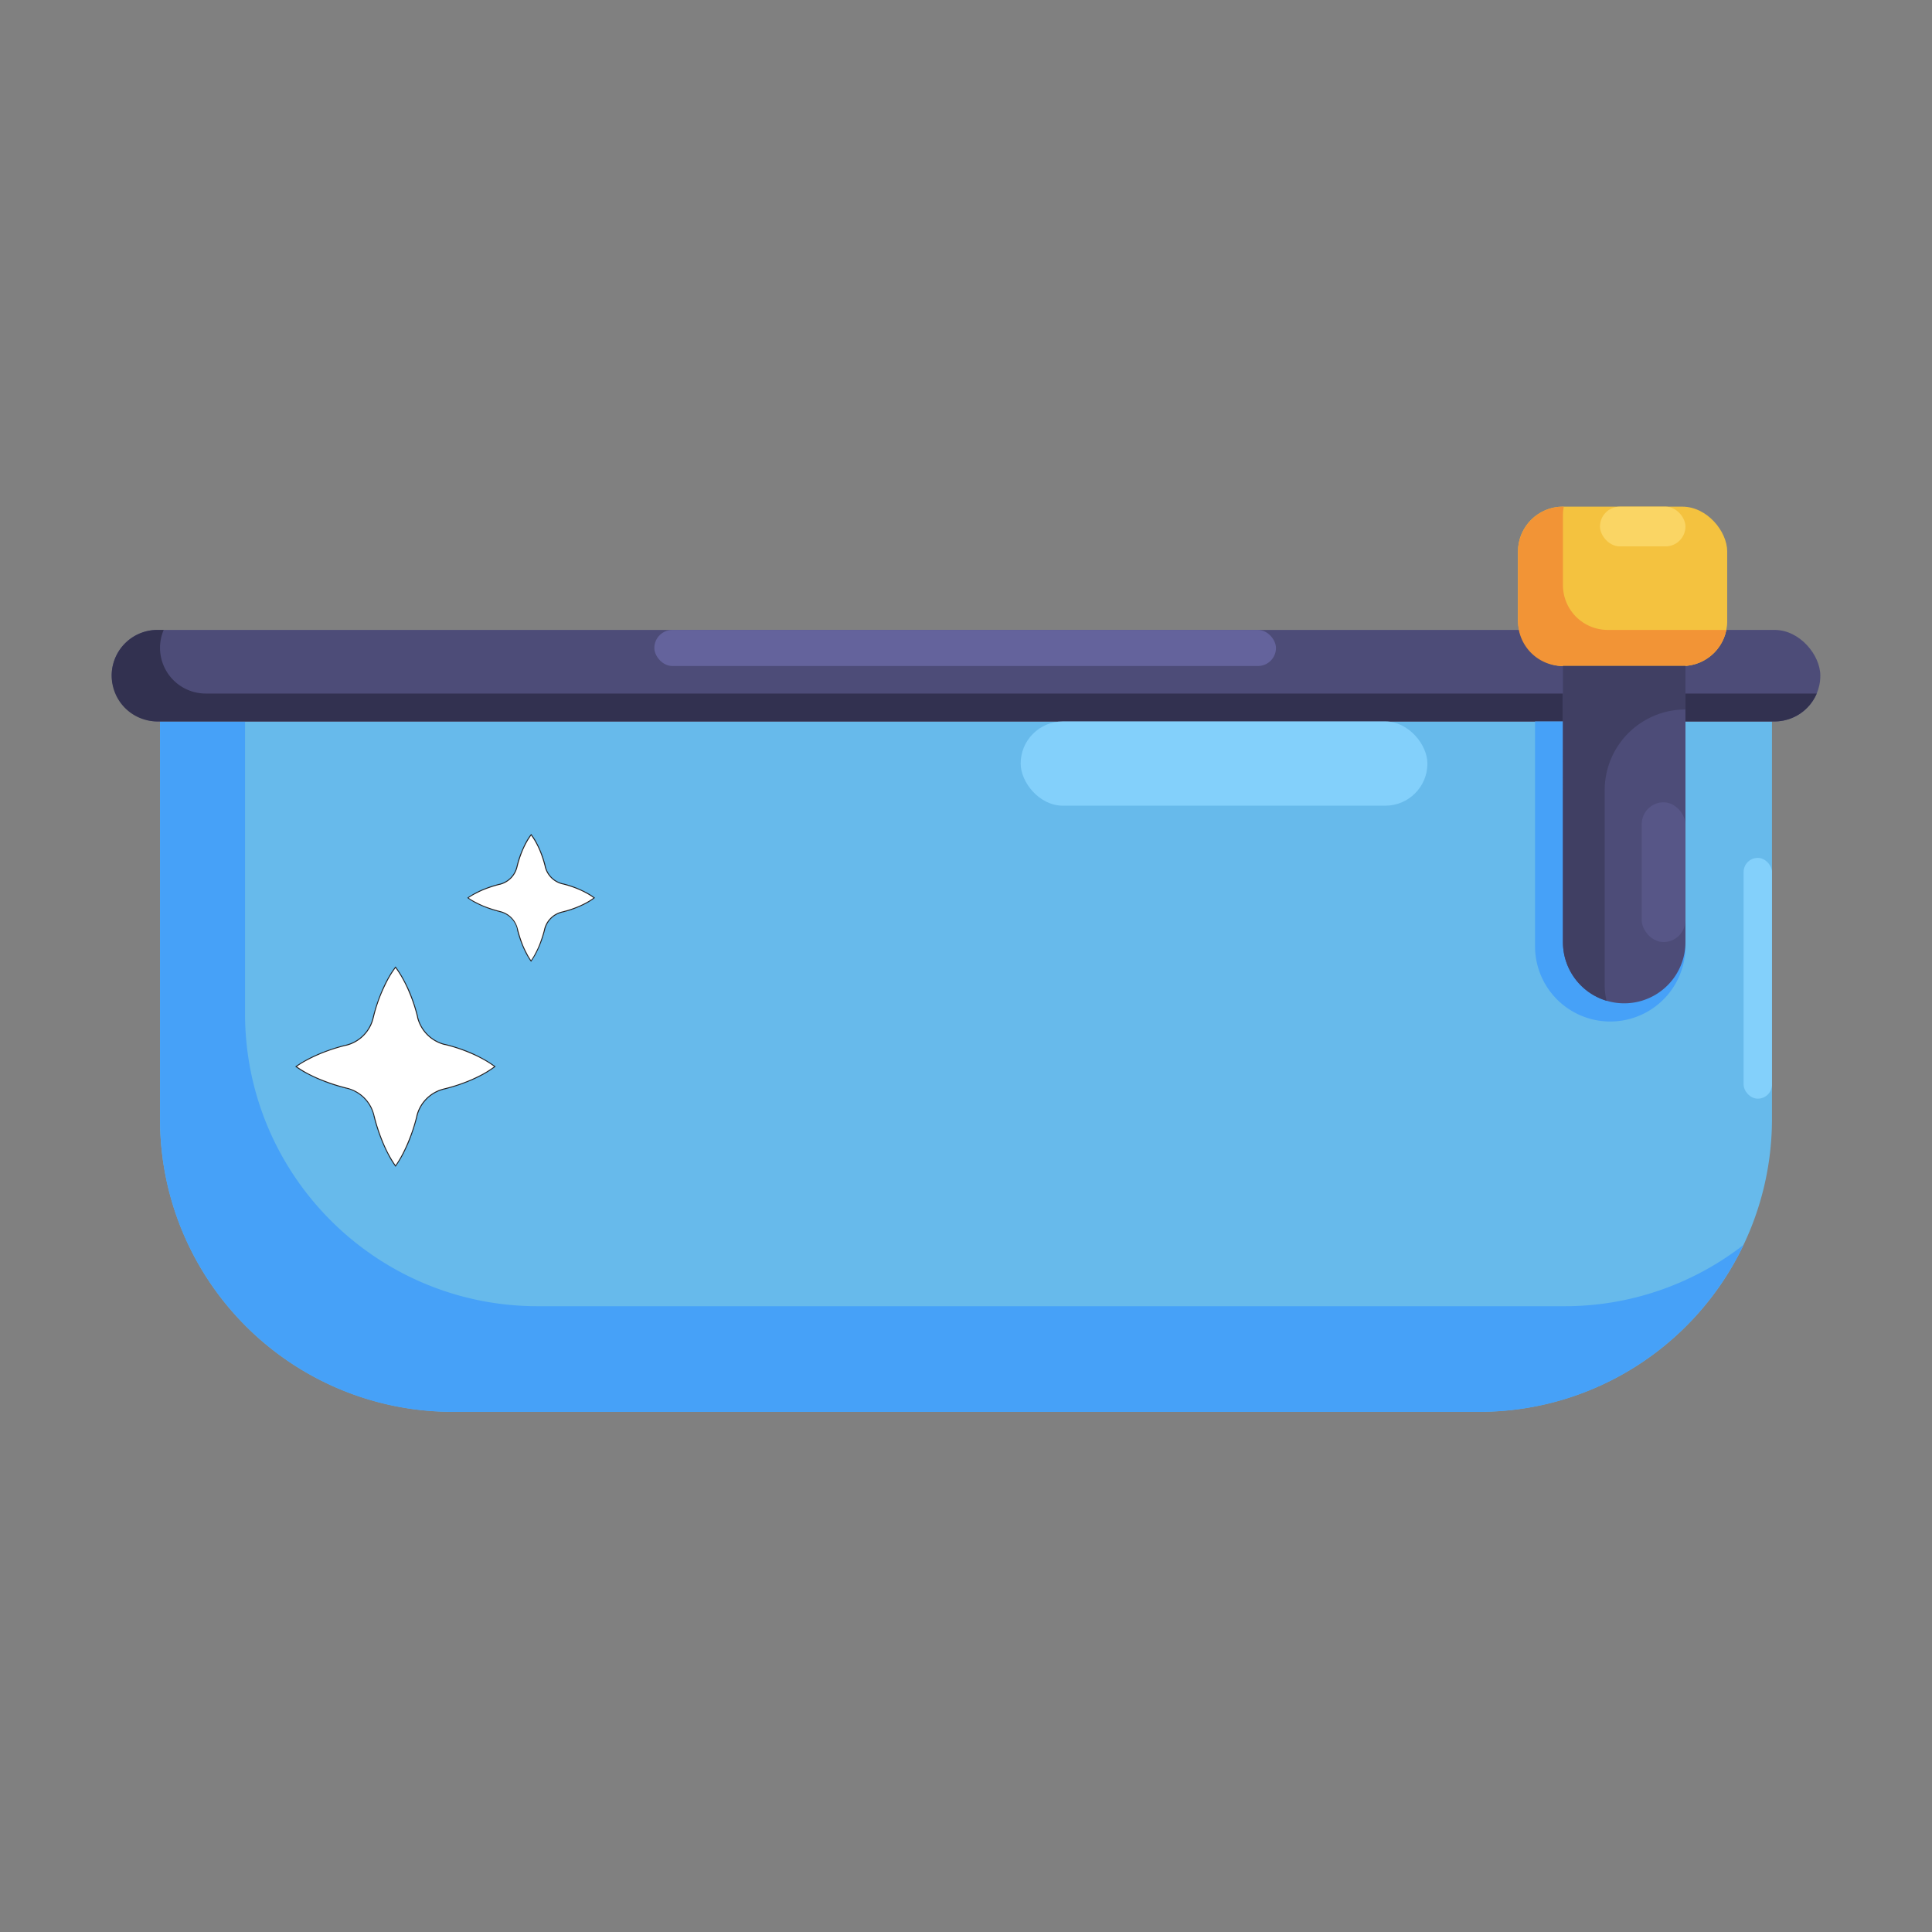 <?xml version="1.0" ?><!-- Скачано с сайта svg4.ru / Downloaded from svg4.ru -->
<svg width="800px" height="800px" viewBox="0 0 2050 2050" data-name="Layer 2" id="Layer_2" xmlns="http://www.w3.org/2000/svg"><rect x="0" y="0" width="2050" height="2050" fill="#808080" stroke="none"/><defs><style>.cls-1{fill:#67baeb;}.cls-2{fill:#46a1f8;}.cls-3{fill:#4d4c78;}.cls-4{fill:#323150;}.cls-5{fill:#f4c23f;}.cls-6{fill:#f29436;}.cls-7{fill:#403f63;}.cls-8{fill:#ffffff;}.cls-9{fill:#231f20;}.cls-10{fill:#64639c;}.cls-11{fill:#575687;}.cls-12{fill:#fad564;}.cls-13{fill:#83d0fb;}</style></defs><title/><path class="cls-1" d="M169.8,765.5H1880.2a0,0,0,0,1,0,0v421.9a310.6,310.6,0,0,1-310.6,310.6H480.4a310.6,310.6,0,0,1-310.6-310.6V765.5a0,0,0,0,1,0,0Z"/><path class="cls-2" d="M1659.8,1386H570.6C399.1,1386,260,1247,260,1075.4V765.5H169.8v421.9c0,171.6,139.1,310.7,310.6,310.7H1569.6c123.8,0,230.6-72.5,280.5-177.2A309.2,309.2,0,0,1,1659.8,1386Z"/><rect class="cls-3" height="97.09" rx="48.5" ry="48.5" width="1813" x="118.5" y="668.4"/><path class="cls-4" d="M218.3,735.9a48.5,48.5,0,0,1-48.5-48.5h0a48.2,48.2,0,0,1,3.9-19H167a48.5,48.5,0,0,0-48.5,48.5h0A48.5,48.5,0,0,0,167,765.5H1883a48.7,48.7,0,0,0,44.7-29.6Z"/><rect class="cls-5" height="169.08" rx="47.6" ry="47.6" width="222" x="1610.7" y="537.6"/><path class="cls-6" d="M1706,668.4a47.6,47.6,0,0,1-47.6-47.7V547a48.3,48.3,0,0,1,.9-9.4h-.9a47.7,47.7,0,0,0-47.7,47.7v73.8a47.6,47.6,0,0,0,47.7,47.6h126.7a47.6,47.6,0,0,0,46.7-38.3Z"/><path class="cls-2" d="M1628.8,765.5v238.6a79.8,79.8,0,0,0,79.8,79.8h0a79.8,79.8,0,0,0,79.8-79.8V765.5Z"/><path class="cls-3" d="M1658.4,706.7h130a0,0,0,0,1,0,0V999.6a65,65,0,0,1-65,65h0a65,65,0,0,1-65-65V706.7A0,0,0,0,1,1658.4,706.7Z"/><path class="cls-7" d="M1702.7,1045.7V838.5a85.7,85.7,0,0,1,85.7-85.7h0V706.7h-130V999.6a64.9,64.9,0,0,0,46.3,62.3A66.6,66.6,0,0,1,1702.7,1045.7Z"/><path class="cls-8" d="M512,1123.3q-6.6-3.5-13.2-6.3a181,181,0,0,0-26.4-8.7H472a39.3,39.3,0,0,1-28.8-28.9.4.4,0,0,0-.1-.3,181,181,0,0,0-8.7-26.4q-2.8-6.6-6.3-13.2a121,121,0,0,0-8.4-13.2,96.8,96.8,0,0,0-8.4,13.2c-2.4,4.4-4.5,8.8-6.4,13.2a181,181,0,0,0-8.7,26.4l-.3,1.2a39.1,39.1,0,0,1-28.8,28.8h-.2a193.3,193.3,0,0,0-26.4,8.6c-4.4,1.8-8.8,3.8-13.2,6.1a102.2,102.2,0,0,0-13.2,7.9,103.3,103.3,0,0,0,13.2,8c4.4,2.3,8.8,4.3,13.2,6.1a193.3,193.3,0,0,0,26.4,8.6l1.1.3a38.8,38.8,0,0,1,28.7,28.7l.3,1.1a193.3,193.3,0,0,0,8.6,26.4c1.8,4.4,3.8,8.8,6.1,13.2a103.3,103.3,0,0,0,8,13.2,115,115,0,0,0,7.9-13.2c2.3-4.4,4.3-8.8,6.1-13.2a193.3,193.3,0,0,0,8.6-26.4v-.3a38.9,38.9,0,0,1,28.8-28.7l1.2-.3a181,181,0,0,0,26.4-8.7c4.4-1.9,8.8-4,13.2-6.4a96.8,96.8,0,0,0,13.2-8.4A121,121,0,0,0,512,1123.3Z"/><path class="cls-9" d="M419.7,1238.1l-.4-.6a93,93,0,0,1-8-13.2,144.2,144.2,0,0,1-6.1-13.2,191.3,191.3,0,0,1-8.7-26.5l-.2-1.1a38.7,38.7,0,0,0-28.4-28.4l-1.1-.2a191.3,191.3,0,0,1-26.5-8.7,144.2,144.2,0,0,1-13.2-6.1,99.6,99.6,0,0,1-13.3-8l-.5-.4.5-.4a126.6,126.6,0,0,1,13.3-8c4.2-2.2,8.7-4.2,13.2-6.1a205.5,205.5,0,0,1,26.5-8.6h.2a38.5,38.5,0,0,0,28.4-28.4l.3-1.3a181.6,181.6,0,0,1,8.8-26.4q2.8-6.7,6.3-13.2a96.8,96.8,0,0,1,8.5-13.3l.4-.5.4.5a105.7,105.7,0,0,1,8.4,13.3c2.3,4.3,4.5,8.7,6.4,13.2a181.5,181.5,0,0,1,8.7,26.4v.4a38.9,38.9,0,0,0,28.5,28.5h.3a178.9,178.9,0,0,1,26.5,8.7c4.5,1.9,8.9,4.1,13.2,6.4h0a113.4,113.4,0,0,1,13.3,8.4l.5.4-.5.4a103.2,103.2,0,0,1-13.3,8.5q-6.5,3.5-13.2,6.3a182.9,182.9,0,0,1-26.5,8.8l-1.2.3a38.5,38.5,0,0,0-28.4,28.4v.2a205.5,205.5,0,0,1-8.6,26.5c-1.9,4.5-4,9-6.1,13.2a116.4,116.4,0,0,1-8,13.2ZM315,1131.7a120.5,120.5,0,0,0,12.6,7.6c4.1,2.1,8.6,4.2,13.1,6a207.6,207.6,0,0,0,26.3,8.6l1.1.3a39.2,39.2,0,0,1,29.1,29.1l.3,1.1a192.8,192.8,0,0,0,8.6,26.3c1.8,4.5,3.9,9,6,13.1a131.8,131.8,0,0,0,7.6,12.6,112.1,112.1,0,0,0,7.5-12.6c2.1-4.1,4.2-8.6,6-13.1a179.9,179.9,0,0,0,8.6-26.3v-.3a39.6,39.6,0,0,1,29.2-29.1l1.2-.3a176.3,176.3,0,0,0,26.3-8.7q6.8-2.9,13.2-6.3a110.6,110.6,0,0,0,12.6-8,108.6,108.6,0,0,0-12.6-7.9,132.8,132.8,0,0,0-13.2-6.3,165.5,165.5,0,0,0-26.3-8.7h-.4a40.1,40.1,0,0,1-29.2-29.2v-.4a165.5,165.5,0,0,0-8.7-26.3,132.8,132.8,0,0,0-6.3-13.2,114,114,0,0,0-7.9-12.6,102.5,102.5,0,0,0-8,12.6q-3.4,6.5-6.3,13.2a165.5,165.5,0,0,0-8.7,26.3l-.3,1.2a39.6,39.6,0,0,1-29.1,29.2H367a188.2,188.2,0,0,0-26.3,8.5c-4.5,1.9-9,3.9-13.1,6.1A96.7,96.7,0,0,0,315,1131.7Z"/><path class="cls-8" d="M622.2,947.4c-2.8-1.5-5.6-2.9-8.4-4.1a121.9,121.9,0,0,0-16.8-5.5h-.2a24.7,24.7,0,0,1-18.3-18.3v-.2a121.9,121.9,0,0,0-5.5-16.8c-1.2-2.8-2.6-5.6-4.1-8.4a71.6,71.6,0,0,0-5.3-8.3,71.6,71.6,0,0,0-5.3,8.3c-1.5,2.8-2.9,5.6-4.1,8.4a121.9,121.9,0,0,0-5.5,16.8c-.1.2-.1.5-.2.8a25,25,0,0,1-18.3,18.3H530a121.9,121.9,0,0,0-16.8,5.5c-2.8,1.1-5.6,2.4-8.4,3.8a74.3,74.3,0,0,0-8.3,5.1,74.3,74.3,0,0,0,8.3,5.1c2.8,1.4,5.6,2.7,8.4,3.8a121.9,121.9,0,0,0,16.8,5.5l.7.2a24.8,24.8,0,0,1,18.2,18.2,2.5,2.5,0,0,1,.2.7,121.9,121.9,0,0,0,5.5,16.8c1.1,2.8,2.4,5.6,3.8,8.4a66.2,66.2,0,0,0,5.1,8.3,66.2,66.2,0,0,0,5.1-8.3c1.4-2.8,2.7-5.6,3.8-8.4a121.9,121.9,0,0,0,5.5-16.8h0a25,25,0,0,1,18.3-18.3l.8-.2a121.9,121.9,0,0,0,16.8-5.5,81.1,81.1,0,0,0,8.4-4.1,54.9,54.9,0,0,0,8.3-5.3A64,64,0,0,0,622.2,947.4Z"/><path class="cls-9" d="M563.5,1020.6l-.4-.6a72.6,72.6,0,0,1-5.1-8.4q-2.1-4.1-3.9-8.4a127,127,0,0,1-5.5-16.8v-.8a24.3,24.3,0,0,0-17.9-17.8l-.7-.2a123.8,123.8,0,0,1-16.9-5.5q-4.3-1.8-8.4-3.9a67.5,67.5,0,0,1-8.4-5.1l-.6-.4.6-.4a82.2,82.2,0,0,1,8.4-5.1q4-2.1,8.4-3.9a123.8,123.8,0,0,1,16.9-5.5h.1a24.3,24.3,0,0,0,17.9-17.9l.2-.8a104.6,104.6,0,0,1,5.6-16.9c1.2-2.8,2.5-5.6,4-8.4a61.3,61.3,0,0,1,5.4-8.4l.4-.6.4.6a61.3,61.3,0,0,1,5.4,8.4c1.5,2.8,2.8,5.6,4,8.4a104.6,104.6,0,0,1,5.6,16.9v.2a24.3,24.3,0,0,0,17.9,18h.2a104.6,104.6,0,0,1,16.9,5.6c2.8,1.2,5.7,2.6,8.4,4h0a61.3,61.3,0,0,1,8.4,5.4l.6.4-.6.4a61.3,61.3,0,0,1-8.4,5.4,92,92,0,0,1-8.4,4,104.6,104.6,0,0,1-16.9,5.6l-.7.2a24.3,24.3,0,0,0-18,17.9h0a123.8,123.8,0,0,1-5.5,16.9q-1.8,4.3-3.9,8.4a72.6,72.6,0,0,1-5.1,8.4Zm-66.2-67.9a60.6,60.6,0,0,0,7.8,4.6c2.7,1.4,5.4,2.7,8.3,3.9a136,136,0,0,0,16.7,5.4l.7.2a25.2,25.2,0,0,1,18.6,18.6l.2.7a136,136,0,0,0,5.4,16.7,90.9,90.9,0,0,0,3.9,8.3,60.6,60.6,0,0,0,4.6,7.8,60.6,60.6,0,0,0,4.6-7.8,90.9,90.9,0,0,0,3.9-8.3,136,136,0,0,0,5.4-16.7v-.2a25.4,25.4,0,0,1,18.7-18.6l.8-.2a112.7,112.7,0,0,0,16.7-5.5,90.3,90.3,0,0,0,8.3-4,65.2,65.2,0,0,0,7.8-4.9,65.2,65.2,0,0,0-7.8-4.9,90.3,90.3,0,0,0-8.3-4,112.7,112.7,0,0,0-16.7-5.5h-.2A25.3,25.3,0,0,1,578,919.5v-.2a116.7,116.7,0,0,0-5.5-16.7,90.3,90.3,0,0,0-4-8.3,74.3,74.3,0,0,0-4.9-7.8,74.3,74.3,0,0,0-4.9,7.8,90.3,90.3,0,0,0-4,8.3,116.7,116.7,0,0,0-5.5,16.7l-.2.8a25.4,25.4,0,0,1-18.6,18.7h-.2a136,136,0,0,0-16.7,5.4,90.9,90.9,0,0,0-8.3,3.9A60.6,60.6,0,0,0,497.3,952.7Z"/><rect class="cls-10" height="38.3" rx="19.2" ry="19.2" width="659.6" x="694.3" y="668.4"/><rect class="cls-11" height="148.29" rx="23.2" ry="23.2" width="46.3" x="1742" y="851.3"/><rect class="cls-12" height="42.15" rx="21.1" ry="21.1" width="90.7" x="1697.7" y="537.6"/><rect class="cls-13" height="89.4" rx="44.7" ry="44.7" width="431.6" x="1083" y="765.5"/><rect class="cls-13" height="255.46" rx="15" ry="15" width="30.1" x="1850.1" y="910.3"/></svg>